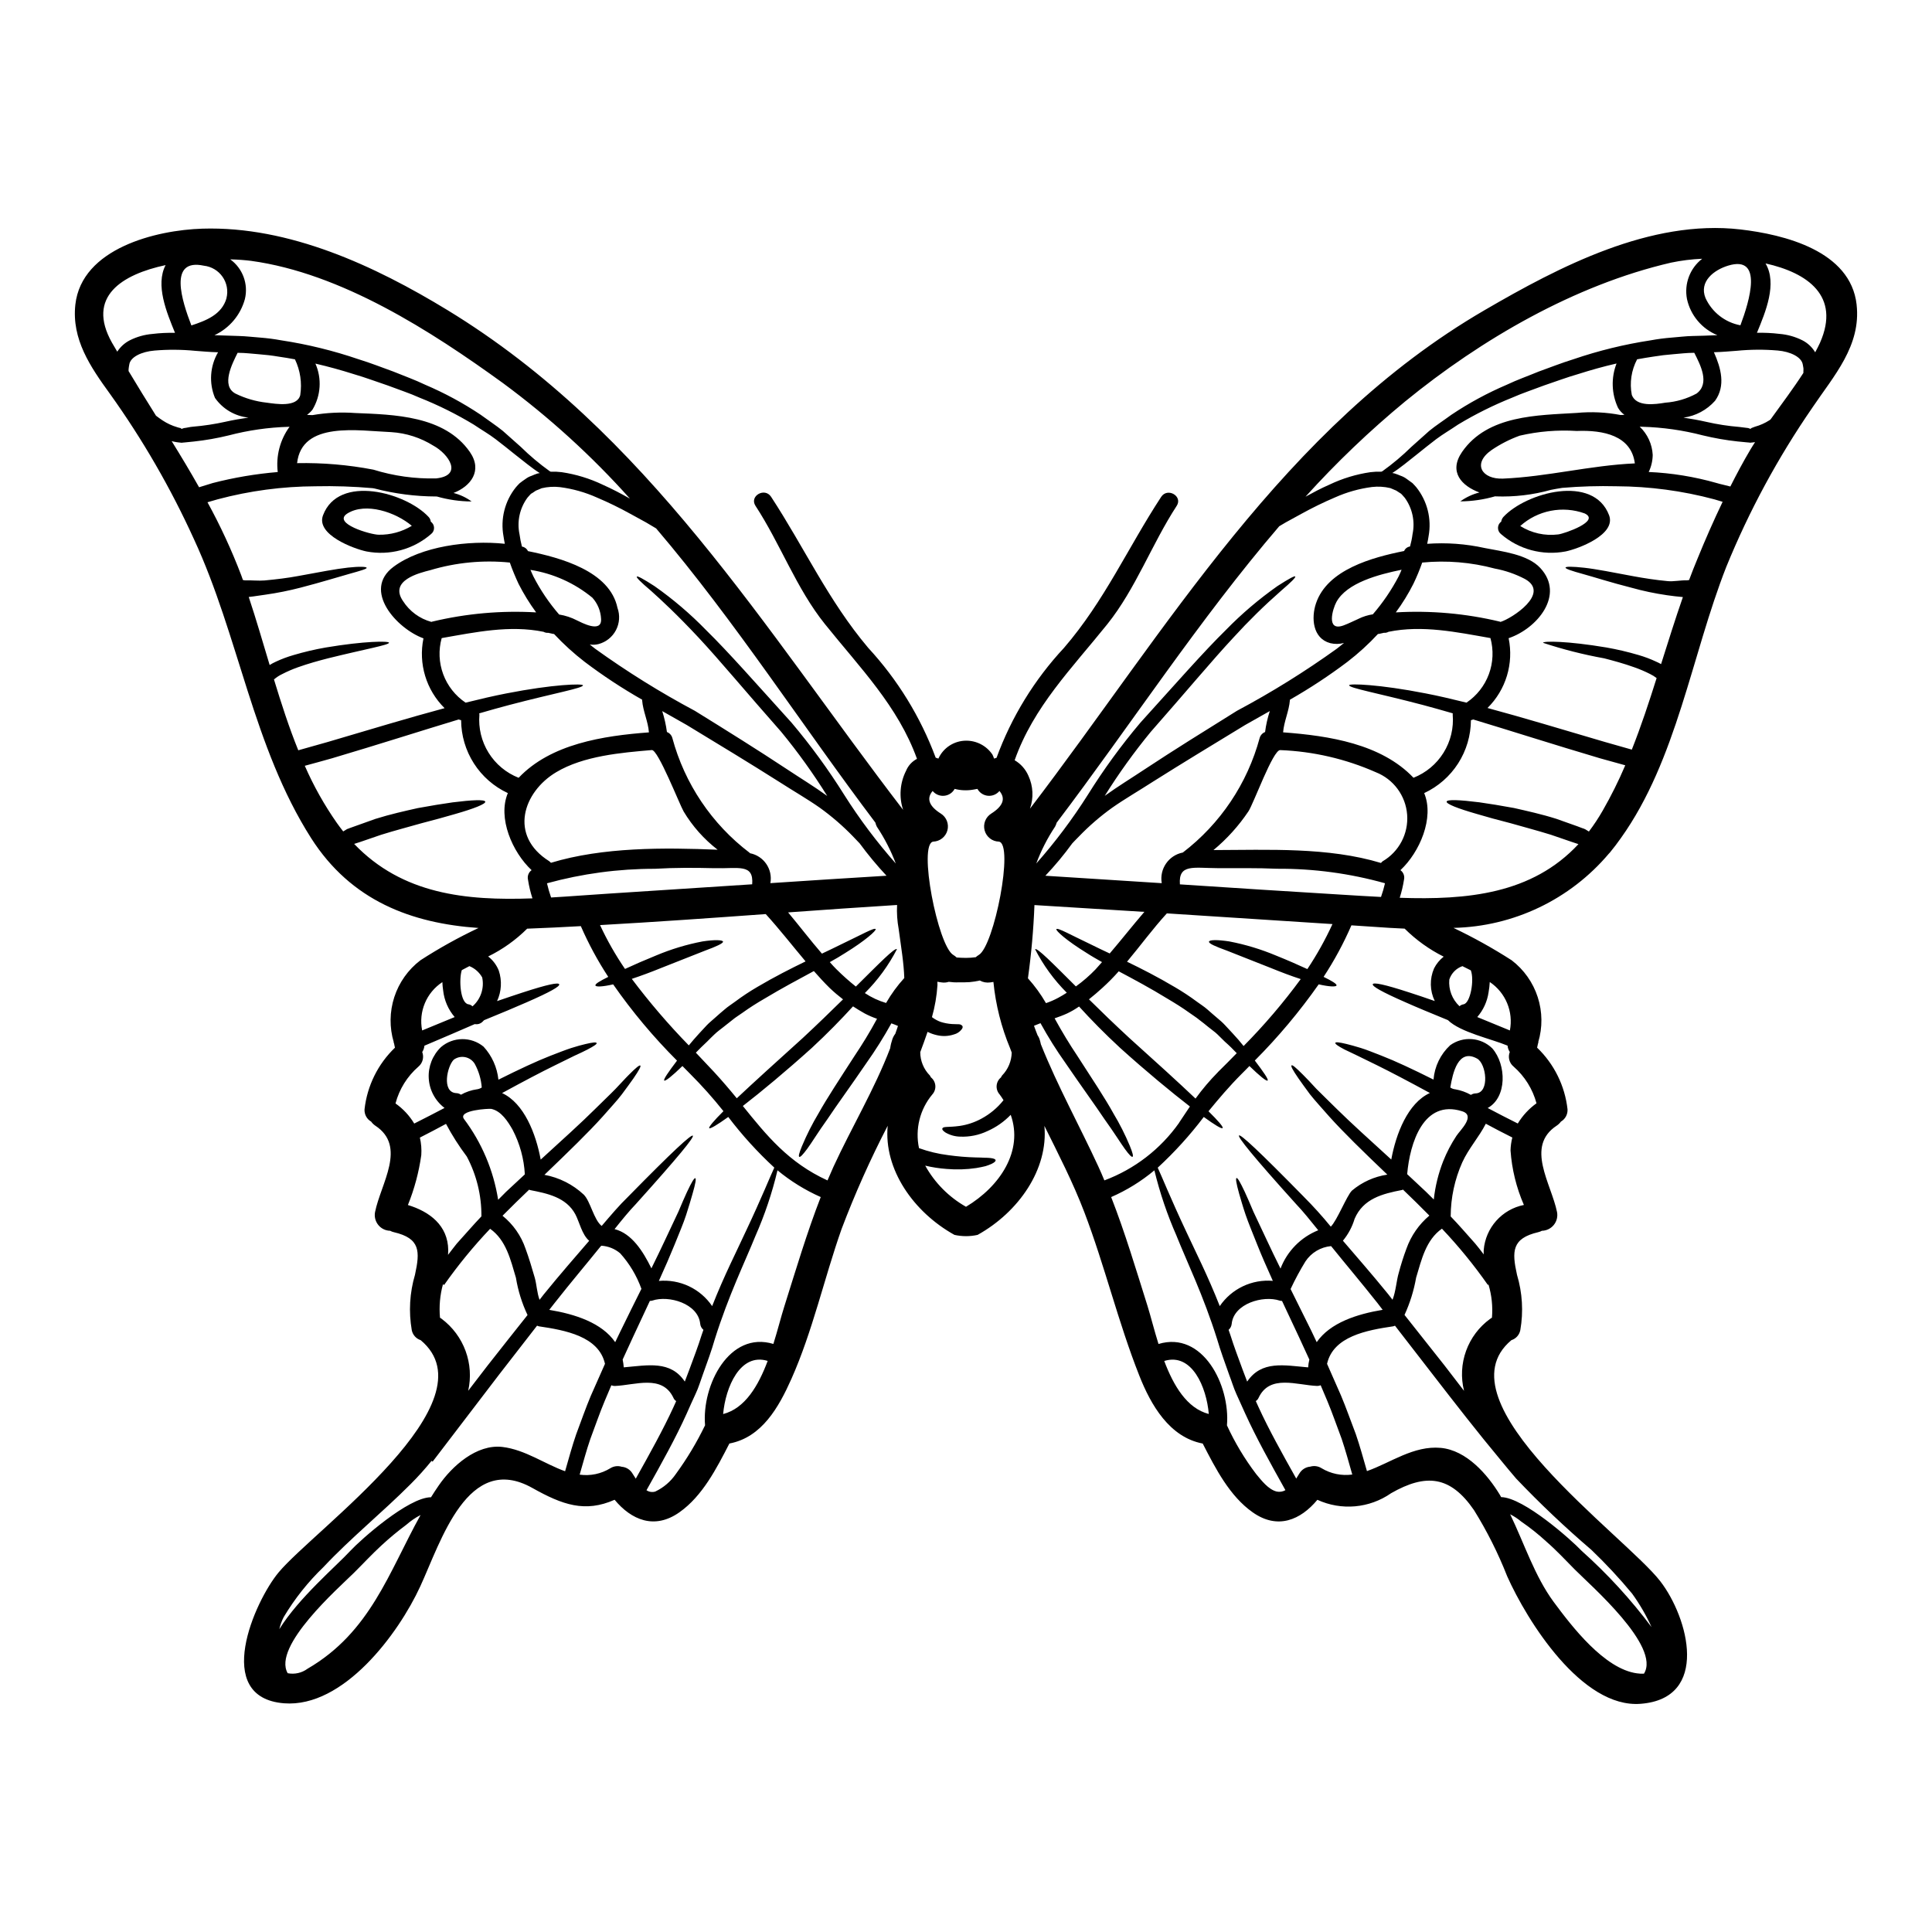 <?xml version="1.0" encoding="UTF-8"?>
<!-- Uploaded to: ICON Repo, www.svgrepo.com, Generator: ICON Repo Mixer Tools -->
<svg fill="#000000" width="800px" height="800px" version="1.1" viewBox="144 144 512 512" xmlns="http://www.w3.org/2000/svg">
 <g>
  <path d="m636.02 224.74c1.219 10.898-6.019 18.828-11.746 27.316h0.004c-9.105 13.199-16.75 27.344-22.805 42.191-9.203 23.414-13.074 51.074-27.926 71.863-0.93 1.328-1.883 2.574-2.863 3.766l-0.133 0.156c-0.027 0.055-0.105 0.105-0.16 0.16l-0.004 0.004c-10.27 12.176-25.277 19.355-41.203 19.703 5.32 2.535 10.473 5.402 15.434 8.59 3.238 2.477 5.644 5.883 6.898 9.762s1.301 8.051 0.125 11.957c0.02 0.02 0.051 0.031 0.078 0.027l-0.129 0.293c-0.105 0.395-0.16 0.742-0.238 1.113 4.512 4.332 7.363 10.113 8.059 16.332 0.078 1.332-0.598 2.594-1.75 3.262-0.305 0.422-0.68 0.781-1.109 1.066-8.406 5.512-1.461 15.328 0.078 22.91 0.23 1.207-0.082 2.453-0.855 3.41-0.77 0.953-1.926 1.52-3.152 1.547-0.309 0.168-0.637 0.293-0.98 0.371-7.004 1.645-7.004 5.066-5.621 11.297 1.426 4.754 1.727 9.777 0.875 14.664-0.242 1.254-1.148 2.269-2.363 2.656-19.699 16.441 30.125 51.84 39.434 63.855 7.531 9.734 13.18 31.094-5.172 32.512-15.59 1.246-30.098-21.953-35.402-33.852h0.004c-2.391-6.082-5.328-11.93-8.777-17.477-6.258-9.098-12.707-9.762-21.961-4.484h0.004c-5.742 4.008-13.18 4.676-19.543 1.75-4.43 5.328-10.527 8.004-17.156 3.312-6.102-4.297-9.84-11.613-13.234-18.219-8.805-1.668-13.738-10.211-16.816-18.031-5.594-14.133-9.125-29.039-14.562-43.297-2.996-7.848-6.84-15.328-10.578-22.855 1.062 11.48-6.812 22.828-17.688 28.879v0.004c-2.027 0.453-4.129 0.453-6.152 0-10.871-6.047-18.773-17.398-17.688-28.906h-0.004c-4.602 8.875-8.684 18.012-12.223 27.367-4.613 13.074-7.664 27.074-13.312 39.754-3.34 7.477-7.82 15.461-16.414 17.078-3.398 6.606-7.137 13.922-13.234 18.219-6.633 4.691-12.758 2.016-17.184-3.312-7.848 3.473-13.816 1.352-21.797-3.129-17.129-9.602-24.211 14.168-29.699 26.066-5.805 12.621-20.363 32.215-36.094 31-19.145-1.512-7.793-27.102-1.43-34.715 9.574-11.453 57.121-45.242 37.629-61.52-1.211-0.391-2.117-1.406-2.363-2.656-0.844-4.887-0.555-9.906 0.852-14.664 1.355-6.231 1.434-9.652-5.598-11.297-0.344-0.074-0.672-0.199-0.98-0.371-1.227-0.023-2.383-0.59-3.152-1.547-0.773-0.957-1.082-2.203-0.852-3.41 1.535-7.586 8.484-17.398 0.051-22.91h0.004c-0.426-0.285-0.793-0.648-1.09-1.066-1.156-0.664-1.836-1.93-1.75-3.262 0.695-6.219 3.547-12 8.062-16.332-0.105-0.371-0.156-0.738-0.234-1.113l-0.133-0.293c0.027 0 0.055 0 0.055-0.027h-0.004c-1.172-3.91-1.121-8.082 0.137-11.961 1.262-3.879 3.672-7.285 6.918-9.758 4.938-3.195 10.086-6.055 15.406-8.566-17.793-1.242-33.758-7.188-44.363-23.812-15.438-24.238-19.094-53.434-31.055-79.234-6.16-13.539-13.617-26.445-22.277-38.535-5.172-7.133-10.16-14.426-9.152-23.617 1.672-14.93 21.426-19.754 33.652-20.129 23.02-0.711 45.688 9.84 64.973 21.59 53.062 32.352 83.836 84.352 120.74 132.43v0.004c-1.129-3.426-0.844-7.156 0.789-10.371 0.559-1.355 1.586-2.473 2.891-3.148-5.039-13.977-15.09-24.105-24.402-35.719-7.586-9.445-11.777-21.215-18.406-31.348-1.672-2.574 2.441-4.961 4.137-2.387 8.883 13.574 15.141 27.473 25.723 40.012v0.004c7.812 8.449 13.891 18.344 17.902 29.129l0.715 0.238c1.309-2.875 4.168-4.727 7.328-4.746 2.801-0.023 5.43 1.359 6.996 3.684 0.172 0.344 0.316 0.699 0.426 1.062 0.219-0.082 0.441-0.152 0.664-0.211 3.949-10.809 10.027-20.711 17.875-29.129 10.738-12.461 16.867-26.438 25.75-40.012 1.668-2.574 5.805-0.188 4.109 2.387-6.606 10.133-10.82 21.902-18.379 31.348-9.414 11.719-19.57 21.902-24.559 36.062l0.004-0.004c1.613 0.941 2.883 2.371 3.633 4.086 1.277 2.75 1.434 5.891 0.422 8.75 36.355-47.574 67.25-101.16 120.47-132.11 19.859-11.562 43.965-24.133 67.781-21.398 11.629 1.355 29.234 5.656 30.824 19.945zm-9.68 10.051c5.438-12.359-3.312-18.5-14.453-20.98 3.148 5.332 0.027 12.809-2.277 18.379v0.004c1.996-0.047 3.988 0.051 5.969 0.289 2.113 0.172 4.176 0.75 6.074 1.703 1.406 0.719 2.582 1.82 3.391 3.18 0.453-0.852 0.902-1.695 1.301-2.57zm-4.43 7.953c0-0.293 0-0.582 0.027-0.879 0.027-0.297-0.133-0.875-0.184-1.27-0.32-1.969-3.262-3.422-6.691-3.711l0.004 0.004c-3.609-0.305-7.238-0.277-10.844 0.078-1.859 0.133-3.844 0.32-5.781 0.371h-0.238c1.859 4.191 3.184 8.883 0.293 12.891h-0.004c-2.164 2.43-5.129 4.012-8.352 4.453 2.016 0.293 4.059 0.66 6.047 1.113h-0.004c2.883 0.66 5.809 1.113 8.754 1.352 0.766 0.078 1.574 0.211 2.363 0.293l0.582 0.211h0.027l0.238-0.211h0.004c0.305-0.098 0.605-0.211 0.898-0.344 1.371-0.375 2.676-0.957 3.871-1.723 0.09-0.082 0.191-0.152 0.293-0.215 2.941-4.086 6.019-8.168 8.723-12.359zm-12.809 18.43-0.609 0.078-0.371 0.027-0.027 0.027h-0.395l-0.156-0.027-0.609-0.051-2.418-0.238 0.008 0.004c-3.129-0.336-6.227-0.879-9.281-1.621-5.238-1.363-10.609-2.125-16.016-2.277-0.23-0.023-0.461-0.031-0.691-0.027 2.066 1.961 3.301 4.637 3.449 7.477-0.02 1.574-0.379 3.121-1.062 4.535 6.086 0.266 12.121 1.246 17.98 2.918 1.035 0.32 2.625 0.637 3.66 0.93 1.668-3.312 3.422-6.606 5.328-9.812 0.367-0.641 0.82-1.301 1.215-1.938zm-3.871-30.973c2.414-6.441 6.129-18.668-3.258-15.805-3.738 1.137-7.769 4.188-5.996 8.59l0.004 0.004c1.73 3.766 5.18 6.457 9.254 7.215zm-4.723 46.781c-0.742-0.211-1.484-0.453-2.227-0.664-8.445-2.254-17.145-3.414-25.887-3.453-4.793-0.121-9.59 0.02-14.367 0.422-1.008 0.16-2.016 0.32-3.023 0.531-4.754 1.328-9.684 1.91-14.617 1.727-0.043 0-0.09-0.008-0.129-0.027-3.008 0.875-6.125 1.328-9.258 1.352 1.523-1.102 3.242-1.906 5.066-2.359-4.668-1.723-8.266-5.438-4.586-10.766 6.785-9.785 20.047-9.68 30.363-10.316 3.887-0.371 7.809-0.184 11.641 0.555 0.32-0.023 0.66-0.023 1.008-0.051-0.688-0.492-1.266-1.125-1.695-1.859-1.734-3.695-1.875-7.941-0.395-11.742-3.473 0.789-6.84 1.746-10.102 2.781-3.148 0.902-6.129 2.043-9.074 3.023-2.918 1.113-5.832 2.07-8.457 3.234h0.004c-4.969 1.988-9.766 4.371-14.348 7.133-2.016 1.383-4.004 2.523-5.805 3.871-1.801 1.352-3.422 2.703-4.988 3.938-2.387 1.883-4.562 3.711-6.656 5.039 0.188 0.023 0.375 0.059 0.555 0.105 0.551 0.172 1.09 0.379 1.621 0.609 0.57 0.188 1.109 0.465 1.594 0.824 0.527 0.371 1.059 0.742 1.574 1.141 0.375 0.371 0.664 0.711 1.008 1.086 2.922 3.648 4.113 8.391 3.262 12.988-0.078 0.664-0.238 1.328-0.371 2.016 5.109-0.371 10.246 0.004 15.25 1.113 4.535 0.902 11.348 1.645 14.715 5.277 6.656 7.16-0.875 16.094-8.379 18.617 1.387 6.719-0.719 13.68-5.598 18.5 9.363 2.519 19.887 5.703 31.055 8.988 2.441 0.688 4.797 1.355 7.188 2.043 2.465-6.207 4.559-12.57 6.574-18.961v0.004c-0.543-0.422-1.129-0.789-1.746-1.086-1.348-0.684-2.734-1.273-4.16-1.773-2.809-1.008-5.543-1.746-8.035-2.387l0.004 0.004c-5.481-0.988-10.887-2.363-16.176-4.109 0.051-0.504 6.414-0.504 16.812 1.242h-0.004c2.863 0.504 5.699 1.168 8.488 1.992 1.617 0.465 3.199 1.059 4.723 1.777 0.434 0.188 0.859 0.402 1.273 0.637 1.883-5.938 3.738-11.906 5.781-17.766-1.488-0.133-2.836-0.293-4.297-0.504v-0.004c-3.141-0.453-6.25-1.109-9.309-1.965-5.543-1.406-9.863-2.809-12.859-3.633-2.996-0.824-4.641-1.379-4.641-1.695 0-0.32 1.801-0.32 4.961 0.027 3.156 0.348 7.664 1.242 13.18 2.277 2.754 0.504 5.809 0.98 8.938 1.27 1.535 0.16 3.422-0.266 5.062-0.207h-0.004c0.207-0.016 0.41-0.043 0.613-0.082 0.691-1.883 1.434-3.738 2.203-5.594 2.07-5.09 4.297-10.156 6.684-15.137zm-2.227-44.125c0.293 0 0.559-0.027 0.852-0.027-4.098-1.672-7.113-5.25-8.062-9.57-0.781-4.039 0.777-8.176 4.031-10.688-2.777 0.117-5.543 0.461-8.266 1.031-25.48 5.902-50.301 20.312-70.453 36.781-9.406 7.762-18.234 16.199-26.41 25.246 2.039-1.113 4.109-2.227 6.363-3.207 3.43-1.637 7.086-2.746 10.844-3.293 0.969-0.121 1.941-0.164 2.918-0.129 0.086-0.051 0.176-0.094 0.266-0.133 2.719-1.949 5.281-4.102 7.664-6.445 1.484-1.328 3.074-2.731 4.746-4.242 1.746-1.434 3.844-2.781 5.902-4.297h0.004c4.621-3.094 9.523-5.746 14.637-7.93 2.731-1.301 5.598-2.305 8.484-3.5 2.973-1.062 6.023-2.281 9.203-3.262 6.66-2.273 13.512-3.949 20.469-5.008 1.824-0.336 3.66-0.574 5.512-0.719 1.855-0.133 3.711-0.395 5.621-0.426 1.906-0.031 3.801-0.105 5.68-0.184zm-4.668 15.434c3.609-2.68 0.984-7.637-0.609-10.793h-0.141c-1.832 0-3.633 0.234-5.406 0.371-1.773 0.133-3.543 0.348-5.305 0.637-1.434 0.211-2.863 0.453-4.293 0.715h-0.004c-1.535 2.898-2.031 6.231-1.406 9.449 1.215 3.207 6.176 2.496 8.883 2.043 2.902-0.211 5.727-1.035 8.285-2.422zm-13.945 339.25c4.535-7.238-14.242-23.465-18.355-27.629-2.465-2.492-4.824-5.039-7.477-7.344v-0.004c-2.102-1.934-4.336-3.715-6.691-5.332-0.906-0.75-1.891-1.398-2.938-1.934 3.762 7.793 6.496 16.387 11.531 23.223 4.852 6.551 13.445 17.766 22.094 18.934v-0.004c0.609 0.094 1.227 0.125 1.84 0.09zm2.016-12.332c-1.422-3.137-3.152-6.117-5.172-8.906-3.363-4.059-6.961-7.918-10.77-11.566-6.961-5.953-13.617-12.258-19.938-18.891-1.355-1.574-2.703-3.207-4.031-4.824-6.207-7.449-12.117-15.062-18.086-22.777-3.543-4.59-6.867-8.883-9.996-12.914v-0.004c-0.148 0.066-0.297 0.121-0.453 0.156-7.027 1.035-15.91 2.652-17.555 9.945 1.18 2.676 2.391 5.465 3.688 8.379 1.352 3.207 2.57 6.691 3.938 10.262 1.059 3.078 1.969 6.391 2.945 9.785 6.231-2.172 12.355-6.812 19.57-6.152 6.812 0.637 12.359 7.004 15.672 12.465 0.105 0.184 0.211 0.395 0.32 0.582 6.019 0.105 18.668 11.414 21.316 14.215l-0.004 0.004c6.848 6.109 13.062 12.891 18.559 20.242zm-6.977-228.4c-2.227-0.609-4.434-1.219-6.691-1.855-12.359-3.66-23.762-7.32-33.598-10.289h0.004c-0.195 0.086-0.402 0.148-0.609 0.188-0.023 4.062-1.199 8.035-3.391 11.461-2.195 3.422-5.312 6.148-8.996 7.867 2.731 6.551-1.18 15.645-6.297 20.422l-0.004-0.004c0.801 0.57 1.176 1.566 0.953 2.519-0.254 1.629-0.633 3.234-1.137 4.805 17.848 0.609 35.031-0.957 47.363-14.219-0.375-0.129-1.141-0.371-1.75-0.582-1.801-0.609-3.66-1.27-5.57-1.91-3.816-1.18-7.344-2.094-10.66-3.051-3.371-0.848-6.391-1.695-8.91-2.441-5.094-1.457-8.168-2.676-8.039-3.285s3.426-0.477 8.66 0.184c2.625 0.371 5.754 0.875 9.199 1.512 3.449 0.789 7.371 1.645 11.219 2.867 1.91 0.688 3.766 1.352 5.543 1.969l1.328 0.504 0.32 0.105 0.16 0.055 0.207 0.102 0.133 0.055c0.32 0.184 0.609 0.371 0.93 0.582l-0.004 0.004c1.34-1.77 2.562-3.621 3.66-5.543 2.231-3.887 4.231-7.898 5.984-12.02zm2.543-80.004c-0.926-7.348-8.297-8.883-15.406-8.594h0.004c-5.07-0.32-10.164 0.098-15.113 1.246-2.625 0.953-5.117 2.227-7.43 3.793-5.25 3.66-2.57 7.82 3.023 7.586 11.805-0.504 23.051-3.504 34.93-4.031zm-35.578 42.004c2.945-0.902 13.34-7.562 6.441-11.379-2.508-1.309-5.199-2.238-7.981-2.754-6.262-1.68-12.773-2.219-19.227-1.594-0.672 1.914-1.449 3.793-2.332 5.625-1.34 2.652-2.898 5.191-4.668 7.582 9.246-0.535 18.52 0.285 27.523 2.438 0.086 0.012 0.168 0.039 0.242 0.082zm4.562 132.93c1.273-2.102 2.961-3.926 4.957-5.356-1.016-3.773-3.129-7.16-6.07-9.73-1.145-0.934-1.555-2.5-1.008-3.871-0.336-0.5-0.539-1.074-0.59-1.676-4.293-1.801-12.539-3.543-15.805-6.762-4.59-1.883-8.328-3.422-11.164-4.691-6.555-2.867-8.938-4.297-8.754-4.824 0.184-0.527 2.918-0.027 9.734 2.199 1.91 0.609 4.164 1.379 6.691 2.254l0.004 0.004c-1.324-2.723-1.391-5.887-0.184-8.66 0.613-1.207 1.484-2.266 2.547-3.102-3.824-1.91-7.312-4.414-10.344-7.426-1.352-0.082-2.703-0.133-4.082-0.211-3.34-0.238-6.691-0.453-10.023-0.664h-0.004c-2.062 4.754-4.527 9.324-7.371 13.656 2.227 1.086 3.543 1.883 3.422 2.281-0.121 0.402-1.938 0.344-4.723-0.297v0.004c-5.059 7.199-10.719 13.953-16.926 20.184 2.387 3.148 3.684 5.039 3.394 5.301-0.293 0.266-2.07-1.18-4.824-3.844-0.688 0.688-1.355 1.406-2.07 2.094-3.312 3.316-6.125 6.656-8.777 9.891 2.574 2.547 4.004 4.191 3.738 4.457s-2.066-0.824-4.988-2.945c-3.66 4.836-7.746 9.336-12.203 13.445 1.137 2.414 3.258 7.797 7.582 17 2.391 5.172 5.652 11.535 8.859 19.68 1.539-2.262 3.652-4.074 6.125-5.25 2.473-1.176 5.211-1.672 7.938-1.441-1.594-3.543-3-6.734-4.113-9.543-1.242-3.148-2.336-5.731-3.102-7.981-0.766-2.25-1.27-4.086-1.695-5.512-0.789-2.836-0.984-4.109-0.715-4.215 0.27-0.105 0.953 1.035 2.199 3.688 0.609 1.352 1.379 3.047 2.277 5.223 1.012 2.121 2.203 4.668 3.609 7.664 1.035 2.227 2.227 4.691 3.578 7.422 1.77-4.633 5.394-8.312 9.996-10.156-2.094-2.598-4.004-4.988-5.902-6.977-11.414-12.648-15.488-17.738-15.09-18.137 0.398-0.398 5.172 4.004 17.184 16.254v0.004c2.508 2.512 4.891 5.148 7.133 7.898 1.645-1.574 4.219-8.168 5.598-9.543 2.672-2.258 5.922-3.727 9.387-4.242-6.5-6.207-11.645-11.219-15.383-15.383-2.016-2.305-3.762-4.188-5.117-5.902-1.27-1.723-2.305-3.148-3.051-4.219-1.535-2.227-2.066-3.258-1.832-3.449 0.234-0.188 1.141 0.586 3.023 2.469 0.93 0.93 2.121 2.172 3.543 3.738 1.484 1.512 3.336 3.262 5.461 5.383 3.633 3.578 8.434 7.926 14.402 13.363 1.246-6.812 4.375-14.957 10.234-17.633-5.703-3.102-10.352-5.543-13.949-7.32-2.043-1.008-3.766-1.828-5.199-2.543-1.434-0.715-2.598-1.219-3.5-1.672-1.777-0.93-2.496-1.484-2.414-1.746 0.082-0.266 0.98-0.188 2.969 0.293 0.984 0.234 2.227 0.582 3.793 1.059 1.566 0.477 3.34 1.219 5.488 2.043 3.688 1.434 8.266 3.578 13.777 6.336l-0.004-0.004c0.285-3.477 1.855-6.723 4.41-9.098 3.426-2.477 8.141-2.133 11.168 0.824 3.762 4.328 3.938 12.969-1.219 15.809 2.508 1.328 5.16 2.703 7.973 4.106zm1.617 21.586c-1.996-4.578-3.195-9.469-3.543-14.453 0.031-1.152 0.191-2.301 0.477-3.418-2.492-1.242-4.824-2.465-7.027-3.656-1.801 3.543-4.562 6.551-6.234 10.234v-0.004c-2.008 4.5-3.055 9.371-3.074 14.297 0 0-0.027 0-0.027 0.023 2.148 2.203 4.269 4.695 6.527 7.215 0.766 0.902 1.512 1.883 2.25 2.867 0-0.375-0.027-0.789 0-1.141v-0.004c0.48-5.918 4.828-10.801 10.652-11.961zm-3.715-46.25v0.004c0.973-4.965-1.129-10.023-5.332-12.836-0.043 0.914-0.152 1.828-0.316 2.731-0.352 2.426-1.391 4.703-2.996 6.555 2.625 1.086 5.543 2.277 8.645 3.551zm-4.75 76.113c0.25-2.957-0.066-5.938-0.922-8.777l-0.16 0.105h-0.004c-3.684-5.262-7.75-10.242-12.168-14.906-4.269 2.996-5.41 8.246-6.844 12.988v0.004c-0.598 3.406-1.629 6.723-3.074 9.867 3.285 4.164 6.789 8.594 10.578 13.363 1.672 2.203 3.422 4.457 5.199 6.762-0.883-3.512-0.695-7.203 0.539-10.605 1.23-3.402 3.453-6.359 6.383-8.484 0.152-0.113 0.309-0.219 0.473-0.316zm-6.746-162.98c2.715-1.832 4.789-4.465 5.926-7.535 1.137-3.066 1.285-6.418 0.418-9.574-8.938-1.574-18.035-3.5-26.996-1.668h-0.004c-0.367 0.211-0.793 0.305-1.219 0.266-0.449 0.105-0.875 0.184-1.301 0.293-0.105 0.027-0.184 0-0.293 0.027l0.004-0.004c-2.492 2.691-5.207 5.164-8.117 7.402-4.852 3.66-9.938 7.008-15.219 10.02 0 0.055 0.027 0.082 0 0.133-0.238 2.918-1.574 5.621-1.801 8.512 12.172 0.902 26.012 3.047 34.555 12.035l-0.004 0.004c3.305-1.301 6.098-3.629 7.969-6.644 1.875-3.012 2.727-6.551 2.426-10.086-0.027-0.133 0.023-0.211 0.023-0.344-2.781-0.789-5.438-1.574-7.871-2.203-12.062-3.18-19.703-4.508-19.598-5.25 0.027-0.477 7.902-0.266 20.312 2.176 3.312 0.637 6.906 1.484 10.789 2.441zm2.519 103.55c3.66-0.266 2.731-7.82 0.32-9.203-5.066-2.836-6.496 3.871-7.133 7.641 0.371 0.258 0.801 0.422 1.246 0.477h0.027c1.469 0.25 2.887 0.754 4.191 1.484 0.395-0.262 0.859-0.398 1.332-0.398zm-3.285-23.617c1.801-0.293 2.891-6.473 1.91-8.988l-2.227-1.113h-0.004c-1.645 0.578-2.926 1.887-3.469 3.543-0.242 2.652 0.754 5.266 2.703 7.082 0.293-0.277 0.664-0.457 1.066-0.508zm-1.883 34.844c0.953-1.461 5.195-5.356 1.457-6.5-10.211-3.207-13.816 8.434-14.531 16.68 1.574 1.484 3.234 3.023 4.961 4.641 0.688 0.66 1.406 1.379 2.094 2.07v0.004c0.375-3.481 1.215-6.898 2.492-10.156 0.941-2.356 2.117-4.606 3.512-6.719zm-11.656-159.41c0.719-3.375-0.035-6.894-2.07-9.68-0.344-0.348-0.66-0.789-0.98-1.062-0.285-0.16-0.559-0.34-0.824-0.531-0.281-0.223-0.605-0.395-0.953-0.504-0.348-0.129-0.688-0.32-1.062-0.449-1.586-0.379-3.231-0.477-4.852-0.289-3.379 0.438-6.676 1.367-9.785 2.754-3.031 1.293-5.996 2.738-8.883 4.332l-4.164 2.281-1.746 1.031c-21.254 24.797-39.273 52.535-58.977 78.551h-0.004c-0.098 0.367-0.242 0.723-0.426 1.059-2.031 3.055-3.707 6.332-4.984 9.77 5.031-5.688 9.598-11.773 13.656-18.191 4.184-6.711 8.844-13.113 13.949-19.148 9.445-10.418 16.625-18.641 22.648-24.555 4.191-4.293 8.773-8.191 13.68-11.641 3.148-2.016 4.535-2.754 4.695-2.519s-0.984 1.406-3.738 3.766c-4.422 3.883-8.625 8.008-12.594 12.355-5.648 6.047-12.676 14.508-21.926 25.008h-0.004c-4.438 5.398-8.52 11.074-12.223 16.996 3.5-2.519 7.027-4.668 10.738-7.133 7.508-4.961 15.742-10.078 24.344-15.434v0.004c9.168-4.887 18-10.379 26.438-16.445 0.637-0.477 1.246-1.008 1.887-1.512-1.188 0.324-2.438 0.344-3.637 0.055-4.723-1.27-5.066-6.762-3.793-10.527 3-8.988 14.934-12.203 23.363-13.895 0.266-0.629 0.84-1.078 1.512-1.184 0.027 0 0.027-0.023 0.055-0.023 0.297-1.062 0.52-2.144 0.66-3.238zm4.465 180.57c-2.414-2.469-4.773-4.746-7.004-6.894-0.078 0.027-0.133 0.078-0.211 0.105-5.25 1.008-10.316 2.305-12.594 7.637v-0.004c-0.633 2.125-1.688 4.102-3.102 5.812 3.578 4.188 7.664 8.828 12.035 14.215l1.113 1.434c0.879-2.203 1.035-5.066 1.645-7.109l0.004-0.004c0.57-2.18 1.254-4.332 2.043-6.441 1.211-3.406 3.309-6.426 6.07-8.75zm-8.152-169.38c0.297-0.582 0.531-1.18 0.789-1.777-6.102 1.246-14.508 3.449-17.289 8.57-0.98 1.828-2.785 7.848 1.855 6.203 1.383-0.504 2.68-1.18 4.031-1.773l-0.008-0.004c1.199-0.586 2.477-0.984 3.793-1.184 2.656-3.07 4.945-6.438 6.828-10.035zm-4.246 75.496c4.363-2.535 6.891-7.344 6.508-12.375-0.387-5.031-3.613-9.398-8.309-11.242-7.996-3.531-16.59-5.519-25.324-5.859-1.91-0.129-7.086 14.27-8.457 16.285l-0.004-0.004c-2.57 3.828-5.68 7.266-9.227 10.211 14.508-0.027 30.367-0.824 44.395 3.422 0.117-0.164 0.258-0.312 0.418-0.438zm-0.422 9.445h0.004c0.422-1.188 0.773-2.402 1.059-3.633-9.305-2.609-18.926-3.902-28.59-3.844-5.273-0.238-10.473-0.133-15.742-0.16-6.441-0.023-10.422-1.18-10.02 4.297 14.293 0.953 28.594 1.863 42.902 2.731 3.465 0.207 6.941 0.445 10.391 0.605zm0.449 109.42c-0.449-0.609-0.93-1.219-1.379-1.801-4.457-5.621-8.566-10.473-12.117-14.879-0.055-0.078-0.117-0.148-0.184-0.215-2.762 0.254-5.262 1.746-6.789 4.059-1.453 2.363-2.766 4.809-3.938 7.32 1.668 3.344 3.496 7.027 5.488 11.055 0.453 0.984 0.957 2.016 1.434 3.023 3.562-5.152 10.645-7.434 17.484-8.574zm-16.199 41.965c2.441 1.477 5.316 2.066 8.141 1.676-0.93-3.262-1.801-6.441-2.809-9.445-1.328-3.5-2.469-6.867-3.793-10.02-0.609-1.434-1.18-2.812-1.773-4.191l-0.004-0.004c-0.297 0.125-0.613 0.188-0.93 0.184-5.379-0.211-12.566-3.148-15.512 3.129-0.152 0.363-0.414 0.668-0.746 0.879 0.238 0.555 0.477 1.086 0.742 1.641 2.703 5.902 6.203 12.176 9.969 18.895 0.293-0.477 0.582-0.93 0.824-1.328h0.004c0.605-1.043 1.684-1.727 2.887-1.832 1.016-0.301 2.109-0.148 3 0.418zm2.891-144.2c-14.637-0.957-29.266-1.902-43.887-2.836-3.715 4.055-7.004 8.566-10.555 12.809 3.902 1.883 8.195 4.082 12.594 6.691v-0.004c2.059 1.203 4.051 2.516 5.965 3.938 0.957 0.715 1.859 1.246 2.785 2.07 0.824 0.715 1.617 1.434 2.414 2.094s1.574 1.328 2.254 2.07l2.016 2.172c1.086 1.18 2.039 2.254 2.863 3.312v0.004c5.473-5.535 10.535-11.465 15.141-17.742-2.441-0.789-5.117-1.801-7.926-2.945-4.535-1.773-8.621-3.394-11.613-4.586-3-1.09-4.879-1.887-4.773-2.391 0.105-0.504 2.148-0.555 5.438-0.051l-0.004 0.004c4.211 0.809 8.324 2.055 12.281 3.711 3.102 1.246 5.938 2.492 8.352 3.606 2.527-3.793 4.754-7.781 6.656-11.926zm-6.445 117.48c0.047-0.699 0.152-1.391 0.32-2.066-0.984-2.098-1.91-4.137-2.785-6.047-1.617-3.426-3.074-6.578-4.457-9.492v-0.004c-0.207 0-0.41-0.027-0.609-0.082-4.371-1.484-12.203 0.789-12.73 6.152-0.062 0.617-0.355 1.188-0.82 1.594 0.156 0.477 0.316 0.902 0.477 1.379 0.953 3.051 2.094 6.047 3.262 9.23 0.395 1.008 0.766 2.066 1.18 3.102 3.812-5.648 9.773-4.324 16.164-3.766zm-8.328 32.91v-0.004c0.789 0.164 1.609 0.035 2.305-0.367-4.031-7.215-7.742-13.895-10.66-20.312-0.789-1.773-1.574-3.5-2.336-5.172-0.758-1.672-1.27-3.449-1.91-5.09-1.18-3.312-2.336-6.5-3.18-9.387-3.688-11.723-7.981-20.469-10.742-27.367l0.008-0.004c-2.481-5.621-4.457-11.453-5.906-17.426-3.461 2.894-7.316 5.281-11.453 7.086 3.684 9.414 6.602 19.25 9.625 28.828 0.852 2.731 1.75 6.363 2.918 10.105 11.699-3.543 19.043 10.922 18.141 21.559l-0.004-0.004c2.098 4.578 4.695 8.91 7.742 12.914 1.371 1.641 3.227 4.106 5.453 4.637zm-1.832-206.84c-2.199 1.242-4.371 2.465-6.523 3.684-8.539 5.199-16.73 10.16-24.371 14.984-3.738 2.414-7.637 4.668-10.871 6.945l0.004-0.004c-3.172 2.273-6.129 4.828-8.832 7.637-0.582 0.609-1.18 1.18-1.746 1.801l-0.004 0.004c-2.191 3.016-4.574 5.883-7.137 8.59 10.293 0.637 20.57 1.293 30.844 1.969-0.66-3.777 1.824-7.387 5.586-8.121 9.941-7.606 17.098-18.277 20.363-30.359 0.203-0.723 0.734-1.305 1.434-1.574 0.242-1.891 0.664-3.75 1.254-5.559zm-13.777 95.703c1.695-1.672 3.367-3.34 5.012-5.039-0.953-1.008-1.969-2.016-3.148-3.051-0.637-0.637-1.301-1.27-1.969-1.938-0.668-0.664-1.574-1.246-2.363-1.91-0.789-0.66-1.645-1.328-2.492-1.969-0.715-0.609-1.723-1.219-2.602-1.859-1.801-1.301-3.762-2.519-5.777-3.711-4.492-2.766-8.922-5.129-12.922-7.258-1.367 1.547-2.82 3.016-4.348 4.402-1.141 1.035-2.305 2.043-3.543 3.023 3.18 3.148 6.789 6.629 10.688 10.234 6.867 6.176 13.074 11.809 17.555 16.07h-0.004c1.801-2.481 3.785-4.82 5.934-7zm-10.266 13.383c0.957-1.457 1.914-2.887 2.867-4.293-4.902-3.793-11.48-9.203-18.5-15.539-4.082-3.766-7.742-7.508-10.871-10.953l0.004-0.008c-1 0.699-2.051 1.309-3.148 1.832-1.086 0.504-2.199 0.902-3.34 1.301 2.07 3.766 3.981 6.894 5.969 9.863 4.109 6.363 7.398 11.324 9.602 15.305l-0.008-0.004c1.672 2.773 3.137 5.668 4.379 8.66 0.766 1.859 0.953 2.731 0.711 2.867-0.238 0.133-0.902-0.504-2.066-2.121-1.164-1.617-2.781-4.242-5.406-7.902-2.496-3.738-5.969-8.484-10.266-14.773v-0.004c-2.422-3.402-4.641-6.945-6.656-10.605-0.582 0.211-1.141 0.453-1.723 0.688 0.293 0.852 0.609 1.645 0.93 2.469h-0.004c0.219 0.324 0.398 0.672 0.531 1.035 0.152 0.461 0.273 0.93 0.371 1.406 4.43 11.113 10.234 21.559 15.25 32.434 0.555 1.18 1.062 2.414 1.574 3.633 7.996-2.984 14.902-8.309 19.82-15.285zm-3.938 63.141c2.469 6.551 6.023 12.566 11.809 14.055-0.582-7.047-4.453-16.328-11.805-14.051zm-5.273-119.01c-9.707-0.613-19.418-1.215-29.125-1.805l0.004-0.008c-0.25 6.496-0.828 12.977-1.727 19.414 1.82 2.019 3.426 4.227 4.785 6.582 1.113-0.375 2.199-0.848 3.234-1.406 0.789-0.426 1.539-0.875 2.277-1.355-3.383-3.383-6.219-7.273-8.402-11.531 0.555-0.453 4.613 3.684 10.816 9.863 1.863-1.344 3.606-2.852 5.199-4.508 0.582-0.637 1.141-1.305 1.723-1.938-1.434-0.824-2.785-1.574-3.981-2.363-5.488-3.371-8.324-5.996-8.113-6.363 0.266-0.504 3.738 1.484 9.332 4.137 1.434 0.715 3.051 1.484 4.801 2.305 3.106-3.625 6.051-7.387 9.18-11.02zm-47.262 78.152c9.055-5.41 15.25-14.852 11.852-24.371-1.746 1.812-3.824 3.273-6.125 4.293-2.281 1.09-4.797 1.602-7.32 1.488-1.352-0.035-2.676-0.41-3.844-1.09-0.715-0.477-0.93-0.82-0.824-1.059 0.211-0.637 1.535-0.266 4.586-0.688 2.027-0.297 3.984-0.953 5.785-1.938 2.254-1.215 4.238-2.875 5.832-4.883-0.32-0.527-0.66-1.031-1.035-1.535-0.57-0.637-0.855-1.48-0.785-2.332 0.07-0.855 0.492-1.641 1.16-2.176 0.074-0.18 0.172-0.348 0.289-0.504 1.586-1.629 2.496-3.801 2.547-6.074-0.133-0.395-0.293-0.766-0.426-1.137-2.336-5.609-3.828-11.535-4.426-17.582-0.273 0.059-0.547 0.102-0.824 0.129-0.957 0.141-1.938-0.035-2.785-0.504-0.883 0.203-1.777 0.348-2.676 0.426-0.93 0.055-1.883 0.078-2.891 0.055-0.887 0.039-1.773-0.008-2.652-0.133-0.605 0.199-1.25 0.254-1.883 0.156-0.383-0.039-0.766-0.102-1.141-0.184 0 0.293 0.027 0.582 0.027 0.879v-0.004c-0.188 2.883-0.676 5.734-1.461 8.512 0.688 0.52 1.449 0.941 2.258 1.246 0.996 0.32 2.027 0.516 3.07 0.582 0.824 0.055 1.383 0.027 1.832 0.055v0.004c0.352 0.004 0.684 0.172 0.902 0.445 0.133 0.211 0.105 0.531-0.211 0.93h-0.004c-0.512 0.656-1.23 1.125-2.043 1.328-1.453 0.48-3.016 0.543-4.504 0.184-0.855-0.188-1.684-0.484-2.465-0.875-0.609 1.801-1.273 3.606-1.938 5.379v0.004c0.004 2.312 0.918 4.535 2.547 6.18 0.113 0.156 0.211 0.324 0.293 0.504 0.668 0.535 1.086 1.32 1.156 2.176 0.07 0.852-0.215 1.695-0.789 2.332-3.309 3.953-4.613 9.203-3.539 14.242 2.5 0.902 5.098 1.527 7.738 1.855 2.418 0.34 4.856 0.543 7.297 0.609 0.902 0 1.695 0.055 2.363 0.078h-0.004c0.527-0.004 1.051 0.023 1.574 0.082 0.848 0.102 1.27 0.293 1.328 0.555 0.055 0.266-0.238 0.582-1.035 0.98-0.527 0.234-1.066 0.438-1.617 0.609-0.66 0.16-1.484 0.348-2.469 0.504-2.598 0.387-5.231 0.469-7.848 0.242-1.914-0.141-3.812-0.43-5.676-0.875 2.527 4.559 6.266 8.328 10.801 10.898zm6.691-104.2c3.148-1.988 3.867-4.004 2.172-5.992v0.004c-0.75 0.902-1.898 1.375-3.066 1.266-1.168-0.113-2.203-0.797-2.769-1.824-0.395 0.082-0.789 0.16-1.18 0.211-1.613 0.277-3.269 0.203-4.852-0.211-0.562 1.031-1.602 1.715-2.769 1.824-1.172 0.113-2.32-0.363-3.066-1.266-1.695 1.969-0.98 4.004 2.176 5.992v-0.004c1.492 0.945 2.195 2.754 1.734 4.461-0.465 1.703-1.984 2.906-3.75 2.969-4.086 0.531 1.219 27.688 5.328 30.043 0.316 0.184 0.609 0.41 0.875 0.664 0.742 0.051 1.574 0.105 2.469 0.105 0.867 0 1.734-0.062 2.598-0.184 0.238-0.227 0.5-0.422 0.785-0.586 4.086-2.363 9.414-29.52 5.332-30.043-1.77-0.047-3.305-1.254-3.769-2.965s0.246-3.523 1.754-4.465zm-23.043 43.574c-0.133-4.031-0.824-8.062-1.488-12.988-0.387-2.098-0.531-4.234-0.422-6.367-9.629 0.609-19.254 1.266-28.879 1.969 3.023 3.606 5.883 7.371 8.961 10.926 1.773-0.852 3.422-1.617 4.902-2.363 5.57-2.652 9.055-4.641 9.336-4.137 0.211 0.371-2.652 2.996-8.117 6.363-1.219 0.789-2.57 1.574-4.031 2.387 0.582 0.637 1.141 1.305 1.777 1.914h0.008c1.621 1.617 3.328 3.137 5.117 4.559 6.258-6.203 10.316-10.367 10.898-9.914-2.219 4.297-5.09 8.223-8.512 11.641 1.73 1.156 3.625 2.039 5.625 2.625 1.363-2.371 2.981-4.59 4.824-6.613zm-2.391 14.797c0.238-0.688 0.504-1.406 0.715-2.094-0.582-0.266-1.18-0.477-1.746-0.688v-0.004c-2.019 3.648-4.242 7.18-6.656 10.582-4.297 6.297-7.773 11.02-10.266 14.773-2.625 3.66-4.188 6.297-5.383 7.902s-1.828 2.25-2.094 2.121c-0.27-0.129-0.051-1.008 0.715-2.867h0.004c1.25-2.988 2.711-5.879 4.375-8.66 2.227-3.981 5.488-8.938 9.602-15.305 1.969-2.941 3.898-6.047 5.902-9.758v0.004c-1.125-0.383-2.215-0.852-3.262-1.406-1.059-0.582-2.066-1.219-3.102-1.883-3.148 3.449-6.812 7.211-10.926 11.02-6.918 6.231-13.363 11.586-18.27 15.379 6.297 7.797 12.066 14.984 22.434 19.73 0.531-1.18 1.035-2.414 1.574-3.606 4.801-10.422 10.926-20.633 15.039-31.426v0.004c0.113-0.82 0.309-1.629 0.582-2.414 0.176-0.508 0.434-0.984 0.762-1.41zm0.137-45.145c-1.301-3.426-2.981-6.699-5.012-9.75-0.18-0.344-0.309-0.707-0.395-1.086-19.332-25.586-37.129-53.355-58.102-77.965-0.875-0.531-1.75-1.062-2.652-1.574-1.352-0.742-2.731-1.512-4.16-2.281h-0.004c-2.883-1.602-5.848-3.047-8.887-4.332-3.109-1.391-6.406-2.32-9.785-2.754-1.621-0.188-3.262-0.086-4.852 0.293-0.344 0.129-0.688 0.32-1.059 0.449v-0.004c-0.34 0.105-0.656 0.277-0.93 0.504-0.27 0.195-0.555 0.371-0.848 0.531-0.297 0.293-0.637 0.715-0.957 1.062h0.004c-2.035 2.789-2.789 6.305-2.07 9.68 0.145 1.09 0.359 2.172 0.637 3.234 0.027 0 0.055 0.023 0.078 0.023v0.004c0.668 0.117 1.234 0.559 1.512 1.18 8.57 1.746 21.695 5.25 23.734 15.062 0.691 1.934 0.543 4.066-0.406 5.883-0.953 1.82-2.621 3.156-4.606 3.688-0.762 0.195-1.555 0.23-2.332 0.109 0.477 0.371 0.957 0.789 1.434 1.137h-0.004c8.43 6.062 17.25 11.559 26.414 16.445 8.66 5.356 16.844 10.473 24.344 15.434 3.715 2.465 7.266 4.613 10.742 7.133l-0.004-0.004c-3.688-5.926-7.762-11.605-12.199-16.992-9.281-10.5-16.285-18.965-21.93-25.008-5.648-6.047-9.863-9.941-12.594-12.383-2.785-2.363-3.902-3.504-3.738-3.738 0.16-0.234 1.574 0.504 4.691 2.519l-0.004-0.004c4.906 3.445 9.477 7.344 13.656 11.641 6.019 5.902 13.234 14.133 22.672 24.555 5.094 6.027 9.75 12.41 13.938 19.102 4.062 6.426 8.633 12.512 13.672 18.207zm-2.441 3.258c-2.547-2.719-4.926-5.59-7.133-8.59l-1.723-1.801v-0.004c-2.711-2.805-5.668-5.359-8.832-7.637-3.234-2.277-7.16-4.535-10.898-6.945-7.609-4.824-15.805-9.785-24.367-14.984-2.121-1.219-4.297-2.441-6.5-3.684 0.574 1.809 0.992 3.66 1.246 5.543 0.699 0.266 1.23 0.852 1.43 1.574 3.266 12.125 10.465 22.824 20.469 30.418 0.02 0.051 0.055 0.098 0.105 0.129 3.672 0.711 6.086 4.25 5.406 7.93 10.254-0.688 20.52-1.34 30.797-1.965zm-11.535 32.75v0.004c-1.234-0.945-2.418-1.953-3.543-3.023-1.461-1.434-2.836-2.945-4.191-4.484-4.031 2.176-8.512 4.562-13.098 7.32-2.043 1.18-3.981 2.414-5.781 3.711-0.875 0.637-1.91 1.246-2.625 1.859-0.848 0.66-1.668 1.328-2.492 1.969s-1.645 1.246-2.336 1.91c-0.688 0.66-1.355 1.301-1.969 1.938-1.062 0.98-2.043 1.969-2.973 2.918 1.617 1.723 3.234 3.449 4.879 5.172 2.144 2.336 4.109 4.641 5.969 6.918 4.508-4.242 10.688-9.84 17.5-15.988 3.879-3.606 7.477-7.106 10.66-10.234zm-15.512 81.215c3.023-9.578 5.938-19.414 9.602-28.828h-0.004c-4.125-1.828-7.981-4.211-11.457-7.086-1.418 5.977-3.379 11.809-5.856 17.426-2.785 6.891-7.086 15.645-10.77 27.367-0.824 2.891-1.988 6.074-3.18 9.387-0.609 1.641-1.113 3.422-1.91 5.09s-1.539 3.398-2.336 5.172c-2.894 6.441-6.633 13.152-10.664 20.34l0.004 0.004c0.684 0.461 1.543 0.59 2.332 0.34 2.191-1.039 4.066-2.641 5.438-4.641 2.965-4.062 5.559-8.383 7.746-12.914-0.902-10.629 6.441-25.086 18.105-21.559 1.172-3.731 2.074-7.367 2.949-10.098zm5.582-91.277c-3.504-4.164-6.867-8.484-10.555-12.543-14.637 1.059-29.277 2.094-43.914 2.918 1.883 4.051 4.094 7.938 6.617 11.625 2.387-1.113 5.195-2.336 8.266-3.582 3.949-1.66 8.066-2.906 12.273-3.711 3.289-0.504 5.356-0.395 5.438 0.051 0.078 0.445-1.801 1.301-4.769 2.391-3 1.18-7.086 2.809-11.613 4.586-2.785 1.141-5.41 2.094-7.797 2.894l-0.004-0.004c4.66 6.195 9.707 12.086 15.113 17.633 0.824-1.008 1.723-2.043 2.731-3.148 0.664-0.688 1.328-1.434 2.016-2.172 0.688-0.738 1.512-1.355 2.281-2.07 0.77-0.715 1.574-1.379 2.414-2.094 0.926-0.824 1.832-1.355 2.781-2.07h0.004c1.902-1.426 3.887-2.742 5.941-3.938 4.488-2.656 8.844-4.856 12.777-6.766zm-15.898 71.668c4.348-9.203 6.473-14.609 7.613-17.023h-0.004c-4.453-4.109-8.535-8.598-12.199-13.422-2.945 2.121-4.801 3.211-5.039 2.973-0.234-0.238 1.18-1.938 3.762-4.508-2.746-3.453-5.684-6.746-8.805-9.867-0.688-0.688-1.379-1.406-2.066-2.094-2.754 2.68-4.562 4.109-4.824 3.844-0.266-0.266 1.035-2.172 3.394-5.277h-0.004c-6.227-6.223-11.891-12.984-16.922-20.207-2.785 0.637-4.562 0.715-4.695 0.297-0.133-0.422 1.18-1.18 3.398-2.281l-0.004-0.004c-2.797-4.269-5.227-8.766-7.266-13.445-4.668 0.27-9.309 0.48-13.977 0.664h-0.238c-3.019 3.008-6.516 5.5-10.34 7.375 1.25 0.973 2.223 2.266 2.809 3.738 0.887 2.656 0.727 5.551-0.453 8.09 2.574-0.879 4.828-1.645 6.711-2.254 6.84-2.227 9.543-2.731 9.758-2.199 0.211 0.531-2.199 1.969-8.75 4.824-2.867 1.27-6.578 2.809-11.168 4.691-0.156 0.133-0.293 0.32-0.449 0.453l0.004-0.004c-0.543 0.508-1.289 0.723-2.016 0.582-3.844 1.672-8.266 3.582-13.34 5.727v0.004c-0.059 0.594-0.258 1.168-0.582 1.672 0.527 1.371 0.121 2.93-1.008 3.871-2.961 2.57-5.078 5.969-6.074 9.758 2.008 1.41 3.699 3.227 4.961 5.328 2.836-1.434 5.516-2.812 8.035-4.137h-0.004c-2.477-1.879-4.008-4.75-4.184-7.852-0.18-3.106 1.012-6.133 3.254-8.285 3.234-2.762 7.988-2.809 11.273-0.105 2.219 2.418 3.598 5.488 3.938 8.75 5.512-2.754 10.105-4.902 13.777-6.336 2.148-0.824 3.938-1.539 5.492-2.043s2.809-0.824 3.789-1.059c1.969-0.48 2.867-0.531 2.973-0.27 0.105 0.266-0.664 0.789-2.441 1.723-0.875 0.453-2.039 1.012-3.5 1.672-1.434 0.715-3.148 1.535-5.172 2.543-3.633 1.777-8.266 4.219-13.949 7.32 5.832 2.676 8.988 10.82 10.234 17.633 5.965-5.438 10.766-9.785 14.371-13.363 2.121-2.121 4.008-3.871 5.465-5.383 1.457-1.512 2.598-2.809 3.543-3.738 1.859-1.883 2.809-2.625 3.023-2.441 0.211 0.184-0.293 1.18-1.832 3.422-0.789 1.09-1.773 2.496-3.074 4.219-1.301 1.723-3.078 3.578-5.094 5.902-3.738 4.164-8.91 9.176-15.406 15.41l-0.004 0.004c3.906 0.715 7.519 2.539 10.422 5.25 1.777 1.773 2.652 6.656 4.746 8.297 2.469-2.891 4.723-5.543 6.949-7.688 12.012-12.254 16.812-16.629 17.207-16.23 0.398 0.398-3.711 5.465-15.086 18.105-1.832 1.91-3.688 4.188-5.652 6.656 4.562 1.141 7.562 5.902 9.762 10.395 1.328-2.703 2.519-5.144 3.543-7.344 1.406-2.996 2.598-5.543 3.606-7.664 0.902-2.176 1.668-3.871 2.277-5.223 1.246-2.652 1.938-3.766 2.203-3.66 0.27 0.105 0.078 1.352-0.742 4.188-0.395 1.434-0.957 3.262-1.672 5.512-0.715 2.246-1.855 4.852-3.102 7.981-1.141 2.809-2.519 5.992-4.137 9.543 2.734-0.25 5.488 0.238 7.973 1.41 2.481 1.172 4.606 2.988 6.148 5.262 3.211-8.16 6.5-14.523 8.859-19.68zm5.859 34.207c-7.316-2.25-11.191 7.031-11.809 14.082 5.816-1.5 9.344-7.519 11.809-14.098zm-4.109-126.31c0.426-5.543-3.606-4.109-10.051-4.269-5.25-0.129-10.473-0.156-15.742 0.16h-0.004c-9.66-0.008-19.273 1.285-28.586 3.844 0.293 1.273 0.656 2.531 1.09 3.762 5.117-0.293 10.262-0.715 15.352-1.031 12.66-0.805 25.309-1.625 37.941-2.465zm-13.402 119.45c0.156-0.477 0.316-0.902 0.477-1.379-0.484-0.398-0.789-0.969-0.852-1.594-0.531-5.379-8.352-7.637-12.703-6.152h0.004c-0.211 0.055-0.422 0.082-0.641 0.082-1.352 2.918-2.836 6.07-4.43 9.492-0.875 1.934-1.832 3.938-2.781 6.047v0.004c0.141 0.68 0.238 1.371 0.293 2.066 6.414-0.555 12.383-1.883 16.176 3.766 0.395-1.035 0.789-2.094 1.18-3.102 1.168-3.184 2.332-6.18 3.277-9.23zm4.242-128.61c-3.606-2.785-6.66-6.219-9.004-10.129-1.113-1.938-6.789-16.441-8.434-16.285-8.113 0.688-18.105 1.539-25.324 5.859-8.75 5.199-12.703 16.816-1.832 23.617v0.004c0.152 0.117 0.293 0.25 0.426 0.395 13.762-4.176 30.02-4.047 44.18-3.461zm-11.719 147.76c0.234-0.555 0.504-1.086 0.738-1.641-0.332-0.211-0.59-0.516-0.738-0.879-2.973-6.258-10.133-3.34-15.516-3.129h-0.004c-0.316 0.008-0.633-0.059-0.926-0.184-0.582 1.379-1.18 2.754-1.773 4.191-1.328 3.148-2.469 6.523-3.789 10.02-1.035 3-1.887 6.207-2.836 9.469l-0.008 0.004c2.832 0.395 5.707-0.207 8.141-1.703 0.895-0.559 1.988-0.703 2.996-0.391 1.207 0.094 2.289 0.777 2.894 1.828 0.234 0.375 0.527 0.852 0.848 1.328 3.777-6.738 7.25-13 9.973-18.914zm-6.488-178.86c-0.211-2.894-1.574-5.598-1.801-8.512 0-0.051 0.027-0.078 0.027-0.133v-0.004c-5.289-3.004-10.375-6.352-15.227-10.02-2.91-2.242-5.633-4.719-8.141-7.402-0.078-0.027-0.16 0-0.266-0.027-0.426-0.105-0.879-0.184-1.305-0.293l0.004 0.004c-0.422 0.039-0.848-0.055-1.219-0.266-8.961-1.832-18.059 0.105-26.992 1.668-0.879 3.156-0.734 6.508 0.402 9.578 1.137 3.07 3.215 5.707 5.934 7.531 3.844-0.957 7.477-1.801 10.766-2.441 12.438-2.441 20.289-2.652 20.34-2.148 0 0.742-7.613 2.07-19.598 5.223-2.469 0.637-5.117 1.406-7.902 2.203 0.031 0.113 0.051 0.227 0.055 0.344-0.297 3.535 0.551 7.074 2.426 10.086 1.871 3.016 4.668 5.344 7.969 6.644 8.516-8.988 22.379-11.129 34.527-12.035zm-7.477 158.58c1.969-4.059 3.816-7.742 5.492-11.113h-0.004c-1.246-3.469-3.156-6.668-5.625-9.41-1.406-1.199-3.164-1.906-5.008-2.019-0.105 0.105-0.184 0.211-0.293 0.32-3.543 4.406-7.664 9.258-12.09 14.879-0.453 0.582-0.93 1.18-1.41 1.801 6.867 1.141 13.926 3.422 17.477 8.566 0.504-1.008 0.984-2.039 1.457-3.023zm-4.828-224.24c2.57 1.141 4.961 2.414 7.266 3.711-10.129-11.324-21.398-21.578-33.625-30.602-19.148-13.867-42.855-29.125-66.773-32.406-1.484-0.184-3.371-0.344-5.512-0.395 3.309 2.398 4.84 6.559 3.875 10.531-1.152 4.215-4.102 7.715-8.062 9.566 0.293 0 0.582 0.027 0.879 0.027 1.91 0.078 3.789 0.129 5.672 0.184 1.883 0.055 3.766 0.293 5.625 0.426 1.848 0.145 3.688 0.383 5.508 0.719 6.961 1.055 13.809 2.734 20.469 5.008 3.207 0.98 6.258 2.199 9.227 3.262 2.894 1.18 5.754 2.199 8.457 3.5 5.125 2.184 10.035 4.836 14.668 7.93 2.07 1.516 4.137 2.867 5.902 4.297 1.695 1.512 3.285 2.918 4.773 4.242 2.383 2.344 4.945 4.5 7.664 6.445 0.086 0.051 0.172 0.094 0.266 0.133 0.973-0.035 1.949 0.008 2.914 0.129 3.746 0.555 7.391 1.664 10.809 3.293zm-6.762 35.988c1.086 0.504 6.629 3.543 6.387-0.395-0.098-2.086-0.91-4.07-2.305-5.621-4.715-3.883-10.383-6.426-16.414-7.375 0.266 0.582 0.504 1.18 0.789 1.75v0.004c1.859 3.617 4.148 7 6.812 10.074 1.648 0.266 3.246 0.789 4.731 1.559zm3.711 205.39c1.301-2.918 2.519-5.703 3.711-8.379-1.645-7.293-10.527-8.91-17.582-9.945v-0.008c-0.145-0.035-0.285-0.09-0.418-0.156-3.129 4.031-6.445 8.324-10.023 12.914-5.356 7.027-11.219 14.688-17.66 23.125l-0.27-0.211-0.004-0.004c-1.738 2.148-3.586 4.203-5.539 6.152-7.504 7.531-15.832 14.242-23.125 22.012-4.07 3.918-7.602 8.359-10.5 13.207-0.531 1.023-0.93 2.109-1.184 3.234 5.172-8.324 15.035-16.652 18.852-20.789 2.68-2.891 15.352-14.168 21.348-14.168 0.66-1.062 1.355-2.121 2.066-3.148 3.504-5.094 10.023-10.977 16.844-10.184 6.019 0.715 11.27 4.535 16.625 6.441 0.98-3.422 1.883-6.734 2.945-9.812 1.352-3.606 2.562-7.078 3.914-10.285zm-0.477-40.984c-1.938-1.645-2.602-5.039-3.688-7.059-2.441-4.481-7.398-5.488-12.012-6.387-0.078-0.027-0.133-0.078-0.211-0.105-2.25 2.148-4.613 4.457-7.055 6.918 2.816 2.269 4.934 5.297 6.102 8.727 0.93 2.519 1.695 5.117 2.441 7.691 0.504 1.773 0.582 4.004 1.27 5.859l1.113-1.434c4.375-5.398 8.457-10.039 12.039-14.211zm-13.684-203.34c0.191-0.047 0.387-0.082 0.582-0.105-2.094-1.328-4.266-3.148-6.691-5.039-1.539-1.246-3.211-2.574-4.988-3.938-1.773-1.363-3.766-2.492-5.805-3.871-4.578-2.769-9.375-5.156-14.348-7.133-2.602-1.18-5.512-2.121-8.434-3.234-2.945-0.98-5.938-2.121-9.055-3.023-3.262-1.035-6.629-1.969-10.133-2.781h0.004c1.742 3.957 1.449 8.52-0.789 12.223-0.418 0.52-0.898 0.98-1.43 1.379 0.477 0.027 0.957 0.027 1.434 0.051h-0.004c3.746-0.645 7.559-0.832 11.348-0.555 10.234 0.426 23.656 0.66 30.367 10.316 3.449 4.984 0.234 9.098-4.328 10.871 1.727 0.438 3.356 1.203 4.797 2.254-3.121-0.016-6.227-0.465-9.23-1.324h-0.184c-5.512-0.016-11-0.73-16.336-2.121l-0.477-0.078v-0.004c-5.039-0.445-10.098-0.613-15.156-0.5-8.738 0.035-17.438 1.195-25.883 3.445-0.93 0.27-1.801 0.531-2.731 0.789 3.418 6.227 6.402 12.684 8.934 19.32 0.133 0.426 0.293 0.852 0.453 1.273v0.004c0.215 0.059 0.438 0.094 0.66 0.105 1.645-0.055 3.543 0.156 5.066 0.023 3.148-0.293 6.18-0.66 8.934-1.18 5.512-1.008 9.996-1.883 13.184-2.227 3.184-0.348 4.902-0.234 4.961 0.055 0.055 0.293-1.672 0.789-4.641 1.617-2.969 0.832-7.348 2.199-12.863 3.633h-0.004c-3.074 0.801-6.195 1.426-9.344 1.871-1.488 0.184-2.867 0.453-4.406 0.609 1.969 5.902 3.711 11.961 5.543 18.031 0.52-0.328 1.059-0.621 1.621-0.871 1.531-0.719 3.117-1.312 4.746-1.777 2.789-0.824 5.621-1.492 8.484-1.992 10.395-1.746 16.73-1.746 16.785-1.27 0 0.609-6.207 1.668-16.176 4.137-2.465 0.637-5.195 1.379-8.012 2.387l0.004-0.004c-1.426 0.512-2.816 1.113-4.16 1.809-0.777 0.371-1.5 0.844-2.148 1.406 1.938 6.363 3.981 12.703 6.441 18.773l7.719-2.176c11.137-3.285 21.691-6.473 31.051-8.988v-0.004c-4.875-4.82-6.981-11.781-5.594-18.496-7.059-2.547-16.34-12.758-7.902-18.988 7.293-5.41 19.754-7.086 29.461-6.074-0.105-0.637-0.266-1.301-0.344-1.969-0.852-4.598 0.336-9.34 3.262-12.988 0.348-0.375 0.609-0.715 1.008-1.086 0.504-0.395 1.035-0.789 1.574-1.141 0.473-0.359 1.008-0.641 1.574-0.824 0.539-0.223 1.066-0.465 1.598-0.621zm-1.352 112.6c-0.523-1.617-0.922-3.277-1.18-4.961-0.219-0.953 0.156-1.949 0.957-2.519-5.117-4.773-9.055-13.871-6.297-20.422v0.004c-3.684-1.719-6.805-4.445-8.996-7.867-2.191-3.426-3.367-7.398-3.387-11.461-0.219-0.039-0.434-0.102-0.641-0.188-9.84 2.969-21.215 6.629-33.574 10.289-2.465 0.688-4.824 1.352-7.211 1.988 2.328 5.324 5.18 10.406 8.512 15.168 0.559 0.789 1.113 1.512 1.672 2.227 0.293-0.184 0.582-0.375 0.875-0.531l0.105-0.078 0.211-0.078 0.184-0.055 0.32-0.133 1.328-0.477c1.773-0.637 3.633-1.301 5.512-1.969 3.871-1.219 7.797-2.094 11.246-2.867 3.449-0.637 6.578-1.141 9.203-1.512 5.223-0.66 8.539-0.789 8.66-0.184 0.121 0.602-2.945 1.832-8.035 3.285-2.547 0.742-5.547 1.574-8.91 2.441-3.312 0.957-6.867 1.859-10.664 3.051-1.91 0.637-3.762 1.301-5.566 1.91-0.531 0.184-1.18 0.371-1.574 0.504 12.805 13.375 29.641 15.07 47.25 14.434zm-26.52-73.352c9-2.152 18.266-2.973 27.5-2.438-1.758-2.394-3.32-4.934-4.668-7.582-0.848-1.832-1.645-3.715-2.305-5.625-7.094-0.711-14.254-0.027-21.082 2.016-2.809 0.715-10.98 2.68-7.242 8.168v-0.004c1.734 2.723 4.418 4.699 7.531 5.547 0.109-0.027 0.16-0.082 0.266-0.082zm25.219 183.77c-1.48-3.133-2.516-6.453-3.074-9.867-1.406-4.746-2.598-9.996-6.84-12.988v-0.004c-4.43 4.664-8.508 9.645-12.203 14.906l-0.293-0.211c-0.797 2.887-1.062 5.898-0.785 8.883 0.168 0.09 0.332 0.195 0.48 0.32 2.871 2.164 5.059 5.109 6.297 8.484 1.242 3.379 1.48 7.039 0.691 10.551 1.75-2.305 3.477-4.535 5.144-6.691 3.769-4.812 7.293-9.238 10.582-13.383zm-5.672-32.672c1.723-1.617 3.367-3.129 4.961-4.613h-0.004c-0.223-4.121-1.328-8.145-3.234-11.805-1.246-2.176-3-4.988-5.676-5.543-0.609-0.105-8.832 0.32-7.242 2.648 4.734 6.297 7.848 13.66 9.078 21.441zm-8.914-49.133c2.184-1.898 3.168-4.832 2.57-7.664-0.758-1.352-1.953-2.41-3.391-2.996l-2.016 1.062c-0.789 2.465-0.426 8.723 1.75 9.055v-0.004c0.414 0.059 0.797 0.25 1.086 0.547zm2.363 55.66v-0.023c0.043-5.519-1.285-10.961-3.871-15.836-2.062-2.734-3.906-5.633-5.512-8.656-2.176 1.18-4.484 2.391-6.922 3.633h-0.004c0.359 1.527 0.484 3.102 0.371 4.668-0.641 4.527-1.828 8.961-3.543 13.203 5.703 1.723 10.629 5.383 10.688 11.961 0 0.426-0.023 0.824-0.051 1.246 0.789-1.008 1.539-2.043 2.305-2.973 2.312-2.527 4.418-5.019 6.539-7.223zm-1.18-33.676c0.453-0.062 0.887-0.227 1.27-0.477-0.168-2.195-0.801-4.328-1.852-6.258-0.559-0.926-1.48-1.57-2.539-1.785-1.062-0.211-2.16 0.031-3.031 0.672-1.723 1.695-3.262 8.539 0.582 8.855 0.477 0 0.938 0.148 1.328 0.426 1.316-0.738 2.758-1.227 4.254-1.441zm-5.902-19.145h-0.004c-1.703-1.984-2.766-4.434-3.051-7.031-0.113-0.738-0.184-1.48-0.211-2.227-4.234 2.773-6.352 7.844-5.356 12.809 3.082-1.273 5.996-2.465 8.621-3.551zm-4.906-142.75c7.242-0.789 3.262-6.473-0.715-8.66l-0.004 0.004c-3.367-2.117-7.215-3.359-11.188-3.606-8.699-0.348-23.707-3-24.953 8.219h-0.004c6.781-0.133 13.551 0.445 20.211 1.723 5.387 1.676 11.012 2.461 16.652 2.32zm-4.137 274.71c-1.367 0.707-2.641 1.582-3.793 2.598-2.285 1.703-4.481 3.527-6.574 5.465-2.547 2.336-4.852 4.852-7.32 7.293-4.031 3.977-21.648 19.438-17.527 26.57 1.836 0.359 3.742-0.066 5.25-1.18 16.672-9.695 21.535-25.551 29.965-40.746zm-31.883-296.82v0.004c0.492-3.219 0.004-6.512-1.406-9.449-1.434-0.27-2.867-0.504-4.328-0.715-1.723-0.293-3.504-0.504-5.277-0.637-1.773-0.133-3.582-0.371-5.41-0.371h-0.184c-1.379 2.781-4.481 8.699-0.582 10.793h-0.004c2.606 1.281 5.414 2.098 8.301 2.414 2.402 0.324 8.078 1.305 8.898-2.035zm-2.836 8.406v0.004c-0.09-0.004-0.18 0.004-0.266 0.027-5.356 0.152-10.676 0.918-15.859 2.277-3.035 0.746-6.117 1.285-9.227 1.621l-2.363 0.238-0.582 0.051-0.156 0.027h-0.375l-0.051-0.027-0.348-0.027c-0.488-0.047-0.977-0.125-1.457-0.234-0.188-0.031-0.375-0.078-0.559-0.137 2.496 4.031 4.934 8.09 7.266 12.227 1.219-0.371 2.363-0.715 3.609-1.113 5.652-1.461 11.418-2.434 17.238-2.918-0.512-4.258 0.609-8.547 3.137-12.012zm-16.926-1.328c2.016-0.449 4.031-0.789 6.047-1.086v0.004c-3.582-0.363-6.828-2.269-8.887-5.223-1.633-3.938-1.328-8.414 0.82-12.094h-0.207c-1.938-0.051-3.938-0.234-5.781-0.371h-0.004c-3.606-0.355-7.234-0.383-10.848-0.078-3.473 0.293-6.414 1.723-6.691 3.711-0.082 0.422-0.145 0.844-0.184 1.273v0.453c2.387 4.004 4.824 7.926 7.266 11.828 0.582 0.449 1.18 0.875 1.773 1.27h0.004c1.184 0.781 2.481 1.379 3.844 1.777 0.301 0.105 0.613 0.184 0.93 0.238l0.211 0.211h0.023l0.609-0.211c0.789-0.078 1.574-0.32 2.363-0.371 2.934-0.246 5.852-0.688 8.727-1.328zm0.207-32.75v0.004c0.488-1.949 0.105-4.012-1.043-5.656-1.148-1.645-2.949-2.715-4.945-2.934-9.52-2.043-5.809 9.359-3.312 15.832 3.859-1.273 8.086-2.867 9.316-7.242zm-19.605 9.496c1.98-0.238 3.977-0.336 5.969-0.289-2.227-5.438-5.25-12.676-2.496-17.953-11.508 2.469-21.082 8.328-14.215 20.555 0.453 0.789 0.93 1.574 1.406 2.387v-0.004c0.816-1.266 1.953-2.301 3.293-2.992 1.883-0.953 3.938-1.531 6.043-1.703z"/>
  <path d="m570.43 280.56c1.91 5.144-8.195 8.883-11.508 9.574h-0.004c-6.121 1.172-12.445-0.527-17.156-4.613-0.504-0.402-0.793-1.016-0.777-1.664 0.016-0.645 0.332-1.246 0.855-1.621 0.066-0.465 0.27-0.902 0.582-1.25 5.965-6.414 23.855-11.453 28.008-0.426zm-13.469 5.066c1.641-0.211 11.297-3.543 6.977-5.57h-0.004c-2.879-1.035-5.984-1.273-8.988-0.684-3.004 0.59-5.793 1.98-8.066 4.027 2.996 1.883 6.555 2.672 10.066 2.227z"/>
  <path d="m258.16 282.24c0.531 0.371 0.852 0.973 0.867 1.621 0.02 0.648-0.273 1.266-0.785 1.664-4.699 4.09-11.016 5.789-17.133 4.613-3.312-0.688-13.445-4.43-11.508-9.574 4.137-11.02 22.043-5.992 27.977 0.426 0.328 0.34 0.531 0.781 0.582 1.25zm-13.777 3.473v-0.004c3.082 0.055 6.117-0.766 8.75-2.359-4.242-3.609-12.203-6.297-17.051-3.289-4.227 2.648 6.246 5.676 8.316 5.648z"/>
 </g>
</svg>